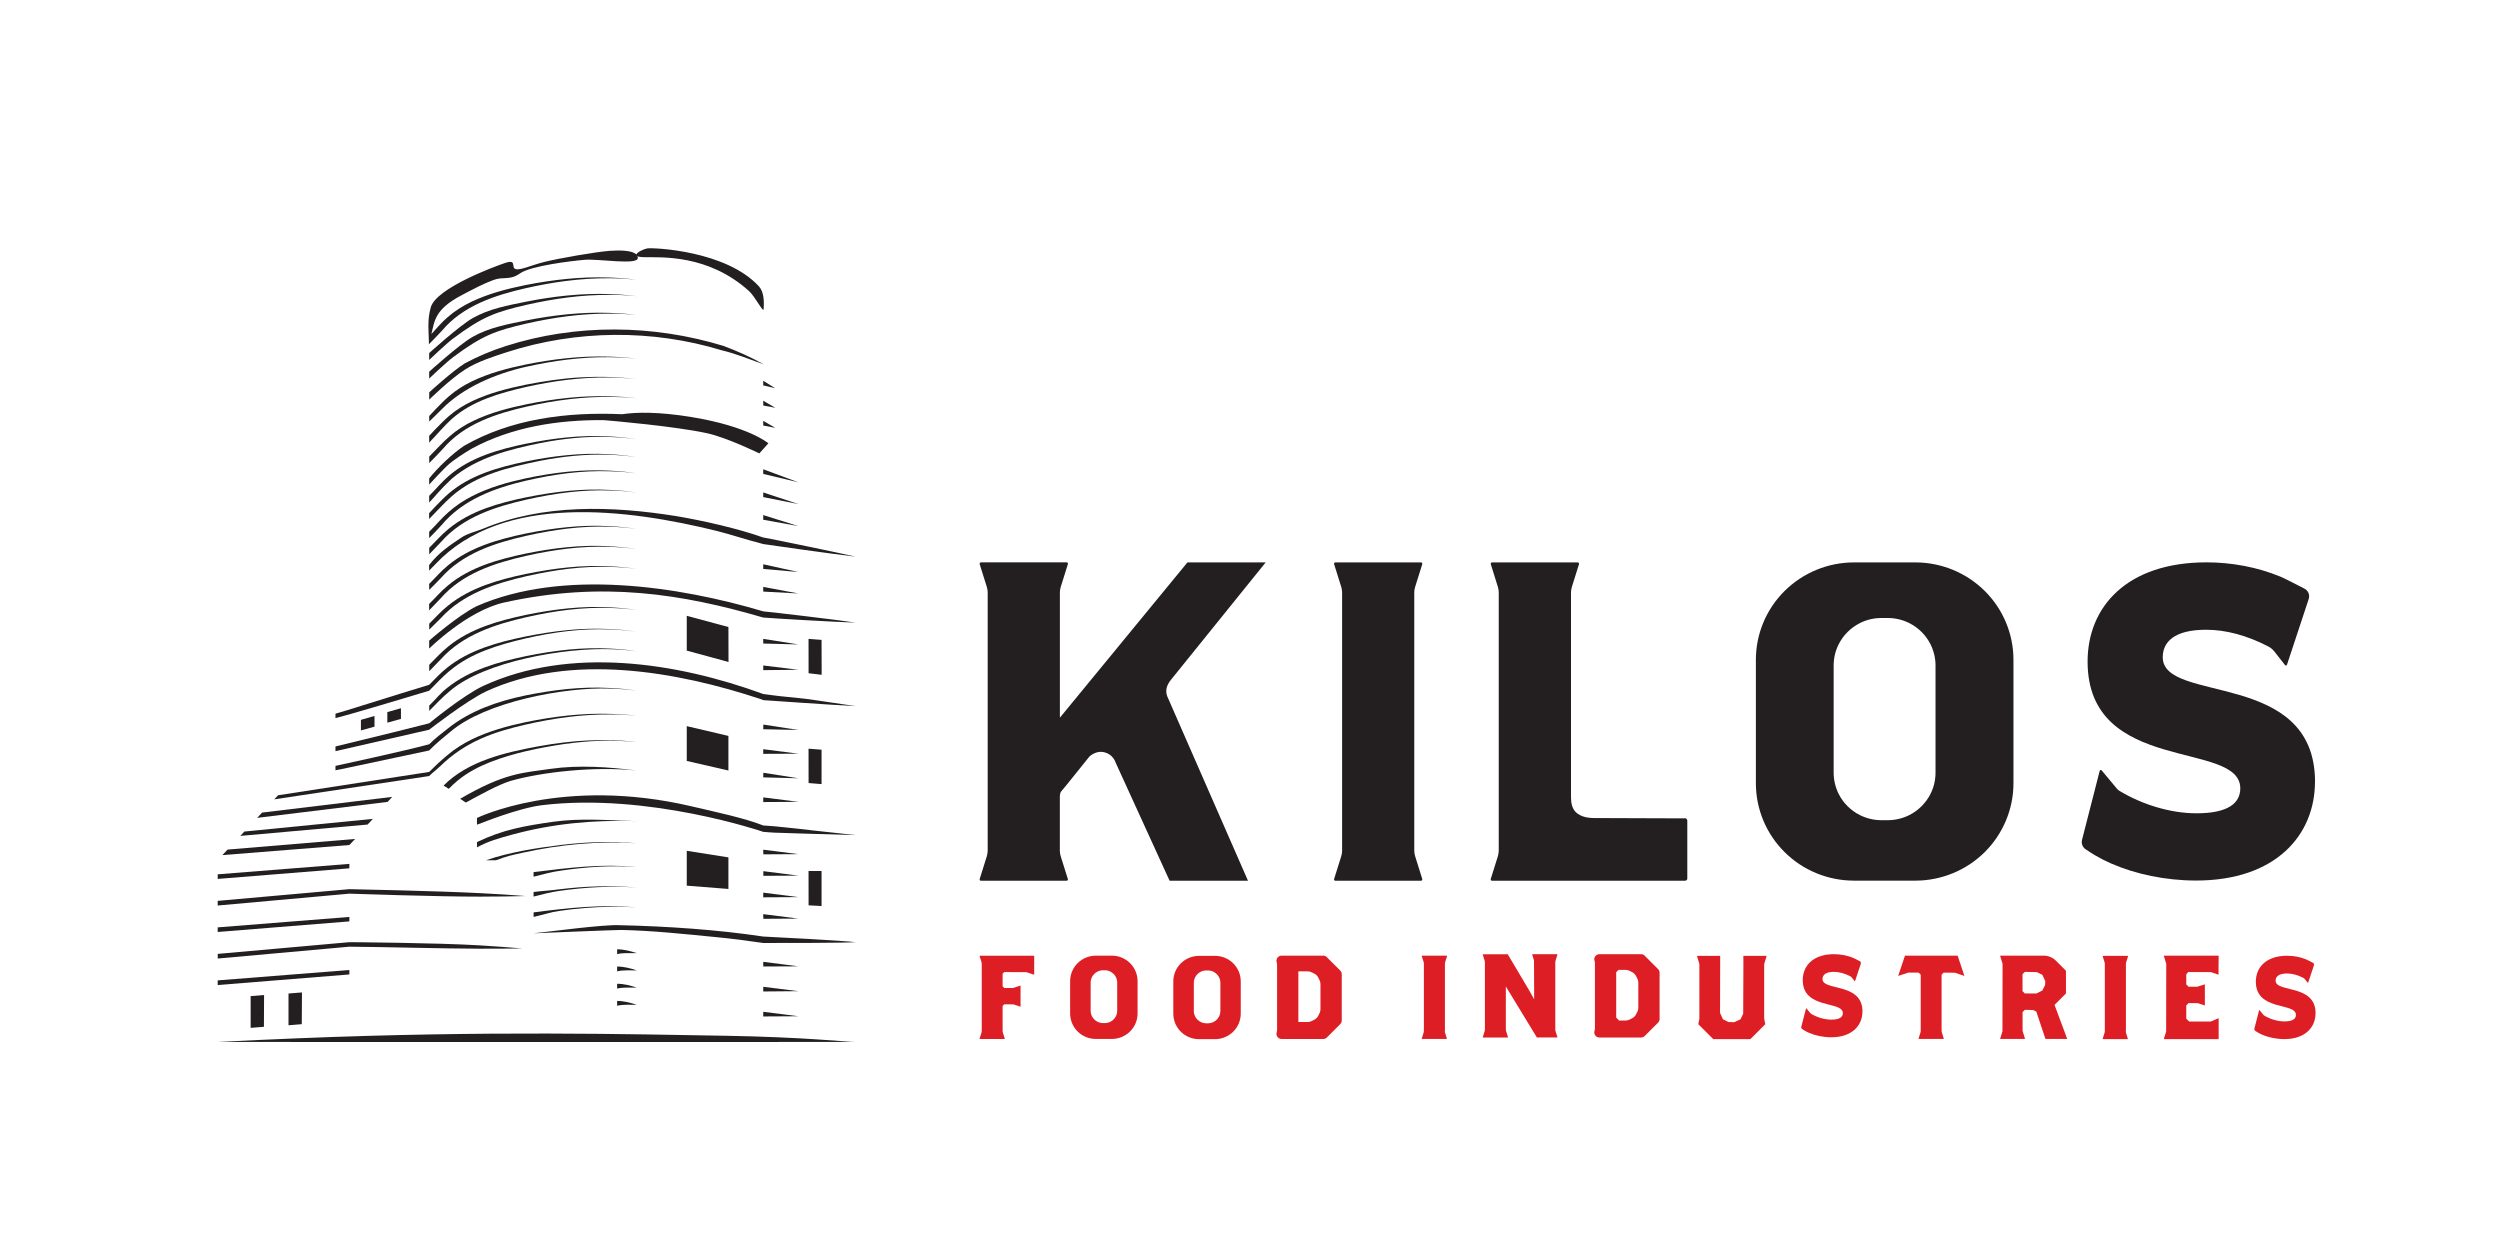 <svg xmlns="http://www.w3.org/2000/svg" id="Layer_1" data-name="Layer 1" viewBox="0 0 493.33 245.33"><defs><style>      .cls-1 {        fill: #de1e25;      }      .cls-1, .cls-2 {        stroke-width: 0px;      }      .cls-2 {        fill: #231f20;      }    </style></defs><g><path class="cls-2" d="m136.59,82.32c-6.7-1.11-11.08-.99-13.82-.58-10.92-.49-21.95.91-31.22,6.25-2.37,1.61-5.06,4.19-6.86,6.41v1.22s2.87-3.15,3.97-4.09c1.01-.86,2.93-2.12,4.43-3,7.96-4.3,16.97-5.68,25.99-5.63,1.72.14,13.9,1.19,20.36,2.57,3.98.85,10.4,4,10.4,4l1.79-1.99s-3.84-3.31-15.05-5.16Z"></path><path class="cls-2" d="m84.62,67.04l.02.89c.66-.67,1.97-2,2.57-2.67,4.12-4.93,10.45-7,16.58-8.4,5.35-1.21,10.81-1.98,16.31-1.95,1.83,0,3.75.1,5.57.31-1.81-.26-3.73-.4-5.56-.46-5.52-.19-11.03.43-16.44,1.5-3.6.73-7.2,1.66-10.58,3.26-1.68.8-3.29,1.8-4.71,3.03-1.24,1.04-2.2,2.25-3.25,3.36.62-2.48.59-4.84,5.94-7.64,2.42-1.27,4.23-2.25,6.28-3.01,2.04-.76,3.21.15,5.28-1.32s10.08-2.45,12.74-2.67c2.79-.23,10.43,1.09,10.49-.34,0-.14-.02-.26-.07-.38.22.11.63.19,1.32.2,3.35.06,12.59-.62,20.69,6.68,1.17,1.06,2.82,4.3,2.88,3.63.15-1.78,0-3.54-.91-4.54-6.47-7.08-20.85-7.69-22.05-7.5-.61.1-2.01.73-2.14,1.2-.78-.79-3.06-.88-5.29-.72-2.76.21-10.03,1.48-12.8,2.17-2.76.69-4.85,1.73-5.77,1.42-.92-.31.34-2-2.04-1.2-2.38.8-13.62,5.01-14.67,8.75-.56,2.01-.48,3.54-.45,4.7.01.5.04,1.26.06,1.69Z"></path><polygon class="cls-2" points="52.08 202.62 52.11 196.35 49.46 196.56 49.46 202.83 52.08 202.62"></polygon><polygon class="cls-2" points="59.55 202.1 59.59 195.84 56.93 196.05 56.93 202.32 59.55 202.1"></polygon><polygon class="cls-2" points="159.56 132.85 162.14 133.16 162.12 126.27 159.55 126.07 159.56 132.85"></polygon><polygon class="cls-2" points="162.12 147.94 159.55 147.74 159.56 154.52 162.12 154.73 162.12 147.94"></polygon><polygon class="cls-2" points="162.12 171.88 159.55 171.88 159.56 178.65 162.12 178.79 162.12 171.88"></polygon><polygon class="cls-2" points="79.12 141.86 79.12 139.75 76.43 140.52 76.44 142.61 79.12 141.86"></polygon><polygon class="cls-2" points="73.9 143.39 73.9 141.28 71.22 142.05 71.22 144.14 73.9 143.39"></polygon><path class="cls-2" d="m84.69,74.7s3.39-3.23,4.67-4.18c5.84-4.36,8.45-5.27,14.57-6.68,5.35-1.21,10.81-1.98,16.31-1.95,1.83,0,3.6.07,5.42.28-1.81-.26-3.59-.37-5.42-.43-5.52-.19-11.03.43-16.44,1.5-3.6.73-7.34,1.4-10.58,3.26-2.62,1.5-8.53,6.85-8.53,6.85v1.35Z"></path><path class="cls-2" d="m120.27,58.18c1.83,0,3.57.07,5.39.28-1.81-.26-3.56-.37-5.39-.43-5.52-.19-11.03.43-16.44,1.5-3.6.73-7.34,1.4-10.58,3.26-2.62,1.5-8.56,6.88-8.56,6.88v1.36s3.42-3.26,4.7-4.21c5.84-4.36,8.45-5.27,14.57-6.68,5.35-1.21,10.81-1.98,16.31-1.95Z"></path><path class="cls-2" d="m103.84,72.38c5.35-1.2,10.83-1.95,16.32-1.89,1.83.02,3.67.09,5.49.31-1.82-.26-3.65-.37-5.48-.43-5.51-.17-11.02.47-16.42,1.56-3.6.74-7.19,1.68-10.54,3.28-1.67.8-3.27,1.8-4.67,3.03-1.42,1.21-3.84,3.85-3.84,3.85v1.09s1.85-1.78,2.48-2.43c4.16-4.26,10.52-6.99,16.67-8.38Z"></path><path class="cls-2" d="m84.69,87.34c1.28-1.31,3.07-3.43,4.43-4.64,4.06-3.62,9.52-5.15,14.74-6.35,5.33-1.18,10.78-1.92,16.25-1.86,1.82.02,3.75.12,5.56.34-3.62-.49-7.39-.56-11.04-.37-3.65.2-7.28.75-10.87,1.45-3.59.73-7.17,1.65-10.51,3.21-1.67.79-3.26,1.77-4.67,2.99-1.42,1.2-3.89,3.89-3.89,3.89v1.35Z"></path><path class="cls-2" d="m84.69,91.39c.66-.66,2.09-2.13,2.69-2.8,4.16-4.93,10.52-6.99,16.67-8.38,5.35-1.2,10.83-1.95,16.32-1.89,1.83.02,3.47.06,5.29.28-1.82-.26-3.45-.34-5.28-.4-5.51-.17-11.02.47-16.42,1.56-3.6.74-7.19,1.68-10.54,3.28-1.67.8-3.27,1.8-4.67,3.03-1.42,1.21-2.78,2.77-4.05,4.02v1.3Z"></path><path class="cls-2" d="m103.85,87.54c-5.36,1.12-10.97,2.66-15.22,6.31-1.43,1.21-2.67,2.74-3.94,3.99v1.33c1.31-1.34,1.86-2.27,4.48-4.72,4.88-4.14,11.3-5.76,17.46-7.02,4.46-.88,9.1-1.37,13.64-1.2,1.83.06,3.57.17,5.38.47-1.8-.33-3.55-.48-5.38-.58-5.49-.32-11.06.33-16.43,1.43Z"></path><path class="cls-2" d="m89.11,97.96c4.79-4.24,11.3-5.76,17.46-7.02,4.46-.88,9.1-1.37,13.64-1.2,1.83.06,3.64.19,5.45.48-1.8-.33-3.62-.49-5.45-.59-5.49-.32-11.06.33-16.43,1.43-5.36,1.12-10.97,2.66-15.22,6.31-1.43,1.21-3.88,3.89-3.88,3.89v1.16c1.31-1.34,3.07-3.27,4.42-4.45Z"></path><path class="cls-2" d="m120.44,92.88c-5.58-.31-11.18.35-16.64,1.5-3.64.78-7.26,1.8-10.62,3.51-1.67.85-3.26,1.9-4.67,3.16-1.42,1.24-2.53,2.62-3.82,3.88v1.25c.67-.67,1.85-1.89,2.46-2.58,4.18-5.01,10.51-7.33,16.75-8.77,5.41-1.25,10.96-2.03,16.53-1.83,1.85.06,3.39.14,5.23.43-1.83-.33-3.37-.45-5.22-.55Z"></path><path class="cls-2" d="m103.88,98.12c-5.4,1.13-11.03,2.66-15.37,6.25-1.46,1.19-2.53,2.47-3.81,3.72v1.29c.66-.67,1.77-1.84,2.4-2.51,4.29-4.86,10.7-6.9,16.88-8.3,5.39-1.21,10.9-1.98,16.43-1.78,1.84.06,3.44.14,5.26.44-1.82-.33-3.41-.45-5.25-.55-5.55-.32-11.1.35-16.54,1.45Z"></path><path class="cls-2" d="m120.31,103.83c-5.55-.32-11.11.35-16.55,1.45-5.4,1.13-11.03,2.69-15.36,6.29-1.45,1.19-2.43,2.39-3.71,3.65v1.19c.66-.67,1.68-1.67,2.3-2.33,4.28-4.88,10.68-6.95,16.87-8.35,5.39-1.21,10.91-1.99,16.44-1.79,1.84.06,3.53.16,5.36.46-1.82-.33-3.5-.47-5.35-.57Z"></path><path class="cls-2" d="m120.25,107.79c-5.55-.32-11.1.34-16.53,1.45-5.39,1.13-11.02,2.68-15.34,6.3-1.45,1.2-2.41,2.39-3.7,3.64v1.26c.66-.67,1.68-1.72,2.3-2.39,4.26-4.89,10.65-6.96,16.83-8.36,5.38-1.21,10.89-1.98,16.42-1.78,1.84.06,3.58.17,5.41.47-1.81-.33-3.56-.48-5.4-.58Z"></path><path class="cls-2" d="m103.88,113.23c-5.44,1.14-11.08,2.71-15.47,6.28-1.48,1.18-2.41,2.29-3.71,3.56v1.17s1.62-1.57,2.26-2.23c4.37-4.83,10.8-6.91,17.02-8.33,5.42-1.22,10.96-2.01,16.53-1.81,1.85.06,3.31.12,5.15.42-1.83-.33-3.29-.43-5.14-.53-5.58-.32-11.17.36-16.64,1.48Z"></path><path class="cls-2" d="m103.96,121.77c5.41-1.22,10.95-2,16.51-1.8,1.85.06,3.37.14,5.2.43-1.82-.33-3.34-.45-5.2-.55-5.58-.32-11.16.36-16.61,1.47-5.43,1.14-11.06,2.7-15.44,6.28-1.47,1.19-2.43,2.32-3.72,3.58v1.27c.66-.67,1.65-1.69,2.28-2.35,4.35-4.84,10.76-6.92,16.98-8.33Z"></path><path class="cls-2" d="m103.81,129.47c-5.45,1.14-11.1,2.71-15.53,6.24-1.49,1.17-2.28,2.26-3.58,3.53v1.04c1.32-1.35,2.69-2.79,4.1-3.94,6.85-5.88,22.73-8.54,31.69-8.23,1.86.06,3.34.15,5.18.44-1.83-.34-3.32-.46-5.18-.56-5.6-.32-11.2.37-16.68,1.48Z"></path><path class="cls-2" d="m86.76,151.3c5.13-5.06,10.85-6.91,17.09-8.34,5.43-1.24,10.99-2.02,16.57-1.97,1.86.01,3.39.05,5.24.27-1.84-.26-3.38-.33-5.24-.39-5.6-.17-11.2.5-16.67,1.63-3.65.77-7.29,1.77-10.68,3.42-1.69.83-3.3,1.84-4.75,3.07-1.46,1.21-2.34,2.07-3.64,3.34-.02,0-29.79,4.6-29.79,4.6l-.79.81,30.58-4.6c.67-.67,1.41-1.2,2.06-1.84Z"></path><path class="cls-2" d="m125.67,146.46c-3.31-.45-6.1-.48-9.45-.35-3.33.13-6.7.57-9.97,1.16-6.53,1.2-13.9,2.89-18.72,7.75l1.03.64c.57-.59,1.16-1.14,1.79-1.66,1.9-1.56,4.1-2.71,6.4-3.62,4.62-1.8,9.6-2.8,14.51-3.55,4.95-.68,9.43-.92,14.41-.37Z"></path><path class="cls-2" d="m100.89,154.06c6.01-1.69,16.44-2.9,24.78-2-5.55-.72-11.42-1.13-16.96-.35-5.56.81-9.08.77-17.91,5.92l1.12.74c2.41-1.31,6.55-3.63,8.97-4.31Z"></path><path class="cls-2" d="m125.67,162.04c-5.58-.16-11.04-.65-16.57.13-5.54.8-9.88,1.53-14.97,4v1.04c2.41-1.3,4.19-1.74,6.85-2.49,8.04-2.18,15.85-2.94,24.69-2.69Z"></path><path class="cls-2" d="m103.3,168.24c7.26-1.61,14.94-2.33,22.37-1.83-4.95-.45-9.92-.27-14.86.31-4.95.62-10.19,1.41-14.93,3.04h1.99c2.37-.89,2.96-.97,5.43-1.52Z"></path><path class="cls-2" d="m105.29,172.1v.9c1.68-.42,3.51-.93,5.21-1.17,5.11-.76,10-1.1,15.16-.74-6.91-.69-13.52.16-20.37,1.01Z"></path><path class="cls-2" d="m110.37,175.49c-1.66.23-3.42.32-5.08.53v.9c1.61-.41,3.47-.9,5.12-1.12,5.02-.72,10.18-1.02,15.25-.66-5.07-.46-10.25-.27-15.29.35Z"></path><path class="cls-2" d="m105.3,180.04v.9s2.64-.67,2.64-.67c.82-.23,1.64-.41,2.48-.52,3.36-.5,6.75-.77,10.14-.81,1.7-.02,3.41,0,5.1.14-6.79-.68-13.63.09-20.37.96Z"></path><path class="cls-2" d="m121.78,187.32v.96c1.27-.31,2.58-.16,3.89-.19-1.27-.41-2.5-.76-3.89-.76Z"></path><path class="cls-2" d="m121.78,194.12v.96c1.27-.31,2.58-.16,3.89-.19-1.27-.41-2.5-.76-3.89-.76Z"></path><path class="cls-2" d="m121.78,198.47c1.27-.31,2.58-.16,3.89-.19-1.27-.41-2.5-.76-3.89-.76v.96Z"></path><path class="cls-2" d="m121.78,190.72v.96c1.27-.31,2.58-.16,3.89-.19-1.27-.41-2.5-.76-3.89-.76Z"></path><path class="cls-2" d="m84.69,78.87s4.21-4.15,7.19-6.02c2.4-1.51,5.52-2.51,8.22-3.38,13.65-4.39,28.62-4.52,42.3-.35,2.79.66,5.55,1.79,8.28,2.77-2.52-1.43-5.19-2.61-7.91-3.63-13.92-4.25-29.15-4.41-43.04.05-2.78.9-5.41,2-7.99,3.38-2.49,1.55-7.04,5.73-7.04,5.73v1.47Z"></path><path class="cls-2" d="m150.61,120.64c-16.67-4.96-39.63-8.46-56.55-1.02-3.58,1.74-9.37,6.79-9.37,6.79v1.58s7.5-7.49,14.85-9.11c19.34-4.26,35.16-1.66,51.07,2.98,1.56.14,14.37.9,18.25,1-3.85-.58-16.74-2.09-18.25-2.22Z"></path><path class="cls-2" d="m150.61,106.07c-4.82-1.73-11.77-3.32-17.25-4.24-12.58-2-26.22-2.45-38.18,2.56-1.34.54-2.93.87-4.12,1.68-2.38,1.6-4.47,2.96-6.38,5.43v1.1s.91-.92,1.2-1.23c13.31-14.18,37.94-10.94,55.56-6.6,2.76.69,6.03,1.79,8.1,2.29.24.06,1.06.3,1.06.3,0,0,13.63,1.98,18.25,2.49-3.66-.84-16.66-3.52-18.25-3.79Z"></path><path class="cls-2" d="m150.61,184.81c-9.06-1.36-18.84-2.02-28.31-2.24-3.21-.17-13.83,1.28-17.01,1.6,0,0,16.66-.69,17.3-.66,6.37.14,12.42.8,18.76,1.42,3.2.31,6.1.68,9.25,1.15,1.61.02,16.1.01,18.25-.16-2.14-.28-16.63-1.05-18.25-1.11Z"></path><polygon class="cls-2" points="150.61 93.52 157.55 95.18 150.61 92.6 150.61 93.52"></polygon><polygon class="cls-2" points="150.61 83.05 150.62 83.97 152.99 84.43 150.61 83.05"></polygon><polygon class="cls-2" points="150.62 80.02 152.99 80.47 150.61 79.08 150.62 80.02"></polygon><polygon class="cls-2" points="150.61 76.05 152.97 76.61 150.61 75.14 150.61 76.05"></polygon><polygon class="cls-2" points="150.61 97.17 150.61 98.09 157.55 99.48 150.61 97.17"></polygon><polygon class="cls-2" points="150.61 102.56 157.55 103.82 150.61 101.64 150.61 102.56"></polygon><polygon class="cls-2" points="150.61 111.35 150.61 112.27 157.55 112.88 150.61 111.35"></polygon><polygon class="cls-2" points="150.61 116.74 157.55 117.11 150.61 115.82 150.61 116.74"></polygon><polygon class="cls-2" points="150.61 126.07 150.61 126.99 157.55 127.17 150.61 126.07"></polygon><polygon class="cls-2" points="150.62 132.24 157.55 132.17 150.61 131.32 150.62 132.24"></polygon><polygon class="cls-2" points="150.63 142.98 150.61 143.9 157.55 144.05 150.63 142.98"></polygon><polygon class="cls-2" points="150.61 148.76 157.55 148.73 150.61 147.84 150.61 148.76"></polygon><polygon class="cls-2" points="157.55 153.58 150.63 152.49 150.61 153.4 157.55 153.58"></polygon><polygon class="cls-2" points="150.62 158.27 157.55 158.23 150.61 157.35 150.62 158.27"></polygon><polygon class="cls-2" points="150.61 167.67 150.63 168.59 157.55 168.55 150.61 167.67"></polygon><polygon class="cls-2" points="150.63 171.91 150.63 171.91 150.61 171.91 150.63 171.91"></polygon><polygon class="cls-2" points="157.55 172.79 150.63 171.91 150.63 172.83 157.55 172.79"></polygon><polygon class="cls-2" points="150.61 177.07 157.55 177.03 150.61 176.15 150.61 177.07"></polygon><polygon class="cls-2" points="150.63 181.31 157.55 181.27 150.61 180.39 150.63 181.31"></polygon><polygon class="cls-2" points="150.62 189.8 150.61 190.72 157.55 190.69 150.62 189.8"></polygon><polygon class="cls-2" points="150.62 194.73 150.61 195.65 157.55 195.59 150.62 194.73"></polygon><polygon class="cls-2" points="157.55 200.54 150.62 199.66 150.61 200.58 157.55 200.54"></polygon><path class="cls-2" d="m88.71,132.4c4.22-3.57,9.69-5.17,15.02-6.42,5.4-1.23,10.95-1.99,16.5-1.77,1.85.07,3.61.18,5.43.48-1.82-.33-3.58-.47-5.43-.56-5.57-.3-11.13.4-16.59,1.48-5.42,1.12-11.06,2.64-15.45,6.18-1.47,1.17-2.21,2.08-3.5,3.34-7.07,2.14-17.92,5.6-18.49,5.7v.87s1.93-.4,18.49-5.4c1.29-1.32,2.6-2.73,4.01-3.91Z"></path><path class="cls-2" d="m95.87,136.46c16.75-7.72,37.67-4.01,54.37,1.54.34.11.37.16.37.16,0,0,13.94.98,18.25,1.18-2.25-.35-6.9-1.02-9.15-1.35-1.52-.21-3.04-.31-4.56-.49-1.53-.13-4.54-.55-4.54-.55-17.12-6.27-38.2-9.47-55.27-1.59-3.98,1.87-10.65,7.37-10.65,7.37-2.35.6-6.87,1.73-6.87,1.73l-11.62,2.84v.93l18.49-4.23s7.33-5.72,11.18-7.53Z"></path><path class="cls-2" d="m159.77,163.79c-2.67-.26-6.49-.77-9.16-.9-3.72-1.47-9.59-2.71-14.17-3.78-25.44-5.97-42.32,2.3-42.32,2.3v1.32l.67-.23s7.5-3.04,12.16-3.61c21-2.53,43.66,5.26,43.66,5.26.79.06,1.46.13,2.25.16,1.53.05,5.25.17,6.86.22,2.29.08,6.84.21,9.14.26-2.25-.26-6.85-.76-9.09-.99Z"></path><polygon class="cls-2" points="73.58 161.59 48.22 164.09 47.42 164.95 72.54 162.71 73.58 161.59"></polygon><polygon class="cls-2" points="70.08 165.55 44.9 167.65 43.88 168.74 68.94 166.75 70.08 165.55"></polygon><polygon class="cls-2" points="77.4 157.25 51.72 160.35 50.74 161.39 76.49 158.24 77.4 157.25"></polygon><polygon class="cls-2" points="68.94 191.41 42.96 193.46 42.96 194.38 68.94 192.29 68.94 191.41"></polygon><polygon class="cls-2" points="68.94 180.94 42.96 183 42.96 183.91 68.94 181.82 68.94 180.94"></polygon><path class="cls-2" d="m95.13,176.93c2.88,0,5.76-.03,8.64-.11-2.87-.23-5.74-.4-8.62-.55-8.52-.46-26.21-.81-26.21-.81l-25.98,2.31v.92l25.98-2.34s17.67.61,26.19.59Z"></path><path class="cls-2" d="m94.64,187.21c2.8,0,5.61,0,8.42-.05-2.8-.25-5.6-.43-8.39-.61-8.32-.51-25.72-.63-25.72-.63l-25.98,2.31v.92l25.98-2.34c8.42.08,17.37.36,25.7.4Z"></path><polygon class="cls-2" points="68.94 170.47 42.96 172.53 42.96 173.44 68.94 171.35 68.94 170.47"></polygon><path class="cls-2" d="m88.89,144.39c6.85-5.88,22.48-8.82,31.44-8.51,1.86.06,3.49.15,5.33.44-1.83-.34-3.47-.46-5.33-.56-5.6-.32-11.2.37-16.68,1.48-5.45,1.14-10.85,2.98-15.28,6.52-1.49,1.17-2.38,1.84-3.68,3.11-4.95,1.33-17.96,4.16-18.49,4.26v.87s.86-.13,18.49-3.91c1.32-1.35,2.79-2.55,4.2-3.71Z"></path><path class="cls-2" d="m58.98,204.88c-5.17.21-10.52.45-16.03.73,0,0,121.37.04,125.95,0-1.8.02-10.34-.97-25.69-1.22-18.65-.31-47.14-1.02-84.23.49Z"></path><polygon class="cls-2" points="135.52 128.39 143.76 130.63 143.74 123.73 135.52 121.52 135.52 128.39"></polygon><polygon class="cls-2" points="143.74 145.22 135.52 143.29 135.52 150.16 143.74 152.05 143.74 145.22"></polygon><polygon class="cls-2" points="143.74 169.19 135.52 167.89 135.52 174.77 143.74 175.42 143.74 169.19"></polygon></g><path class="cls-2" d="m456.83,154.29c0-22.26-30.05-15.36-30.05-24.59,0-3.02,2.27-5.43,8.55-5.43,3.9,0,8.06,1.11,12.32,3.32.43.22.81.55,1.12.93l2.17,2.76c.06.05.13.06.21.03.07-.02.12-.07.15-.15l4.28-12.95c.26-.79-.08-1.66-.82-2.04-1.5-.78-3.88-2.01-4.72-2.36l-.15-.08s0,.01,0,.02c-4.41-1.82-9.49-2.78-14.47-2.78-15.75,0-23.47,8.8-23.47,19.58,0,22.43,30.13,15.44,30.13,25.02,0,2.93-2.42,4.92-8.63,4.92-5.21,0-10.8-1.75-15.25-4.45-.17-.1-.31-.23-.44-.38l-3.06-3.67c-.06-.05-.13-.06-.21-.03-.07.02-.12.07-.15.15l-3.49,13.63c-.18.7.1,1.44.7,1.84s1.39.92,1.77,1.14c.06.03.15.08.22.12.96.56,1.98,1.09,3.08,1.57,0,0,.02,0,.02,0,0,0,0,0,0,0,4.76,2.09,10.72,3.35,16.71,3.35,15.74,0,23.47-8.97,23.47-19.5Z"></path><path class="cls-2" d="m397.32,130.2c0-5.1-2.04-9.99-5.67-13.59-3.63-3.6-8.56-5.63-13.7-5.63h-12.09c-5.14,0-10.06,2.03-13.7,5.63h0c-3.63,3.61-5.67,8.49-5.67,13.59v24.36c0,5.1,2.04,9.99,5.67,13.59h0c3.63,3.61,8.56,5.63,13.7,5.63h12.09c5.14,0,10.07-2.03,13.7-5.63h0c3.63-3.61,5.67-8.5,5.67-13.59v-24.36Zm-15.38,22.3c0,1.44-.34,2.89-1,4.18-.91,1.8-2.4,3.28-4.21,4.18-1.3.65-2.76.99-4.22.99h-1.24c-1.46,0-2.91-.34-4.22-.99-1.81-.9-3.31-2.38-4.21-4.18-.65-1.29-1-2.74-1-4.18v-21.2c0-1.45.34-2.89,1-4.18.91-1.8,2.4-3.28,4.21-4.18,1.3-.65,2.76-.99,4.22-.99h1.24c1.46,0,2.91.34,4.22.99,1.81.9,3.31,2.38,4.21,4.18.65,1.29,1,2.74,1,4.18v21.2Z"></path><path class="cls-2" d="m279.25,115.82l1.41-4.5c.03-.08.01-.16-.04-.23-.05-.07-.12-.11-.21-.11h-1.33s-7.12,0-7.12,0h-7.12s0,0,0,0h-1.33c-.09,0-.16.04-.21.11-.05.07-.06.15-.04.23l1.41,4.5c.1.34.16.68.17,1.04v51.06c-.01.35-.06.7-.17,1.04l-1.41,4.5c-.03.08-.01.16.04.23.05.07.12.11.21.11h1.33s7.12,0,7.12,0h7.12s0,0,0,0h1.33c.09,0,.16-.04.21-.11.05-.07.07-.15.04-.23l-1.41-4.5c-.1-.34-.16-.68-.17-1.04v-51.06c.01-.35.07-.7.17-1.04Z"></path><path class="cls-2" d="m249.77,110.98h-15.45l-25.17,30.64v-24.8c.02-.34.07-.68.17-1.01l1.41-4.5c.03-.08.01-.16-.04-.23-.05-.07-.12-.11-.21-.11h-1.33s-15.57,0-15.57,0c-.08,0-.14.03-.19.09,0,0-.02.01-.02.02-.03.04-.04.07-.05.11,0,0,0,.01,0,.02,0,.03,0,.07,0,.11l.91,2.91.5,1.59c.05.17.09.34.12.52.03.17.04.34.05.52,0,0,0,0,0,0v51.09c-.02.34-.07.68-.17,1.01l-1.41,4.5c-.03.08-.01.16.04.23.05.07.12.11.21.11h1.33s7.12,0,7.12,0h7.12s0,0,0,0h1.33c.09,0,.16-.04.21-.11.05-.07.06-.15.04-.23l-1.41-4.5c-.1-.34-.16-.68-.17-1.04v-10.83c.03-.37.1-.72.25-.9,1.22-1.42,4.4-5.45,5.59-6.91.42-.43,1.38-.92,2.21-.92,1.34,0,2.53.85,2.96,2.13l10.65,23.31h15.47l-15.93-36.38c-.47-1.2-.06-2.29.73-3.28l18.68-23.15Z"></path><path class="cls-2" d="m332.9,161.7c-.11-.15-.28-.24-.44-.24-.06,0-.12.01-.19.03l-16.72-.06c-1.29,0-2.92.08-4.26-.88-1.14-.81-1.27-2.19-1.28-3.29v-40.43c.02-.34.07-.68.17-1.01l1.41-4.5c.03-.08.01-.16-.04-.23-.05-.07-.12-.11-.21-.11h-1.32s-1.22,0-1.22,0h-13.03s-1.33,0-1.33,0c-.03,0-.06.01-.09.02-.05.02-.09.04-.13.09-.01.02-.01.03-.02.05-.03.06-.04.12-.02.18l.7,2.25.7,2.25c.05.17.09.34.12.52.03.17.04.34.05.52v51.09c-.02.34-.07.68-.17,1.01l-1.41,4.5c-.03.08-.01.16.04.23.05.07.12.11.21.11h1.32s5.6,0,5.6,0h31.12c.24,0,.5-.14.5-.41v-11.19c0-.23.03-.34-.08-.49Z"></path><path class="cls-1" d="m367.53,199.62c0-5.81-7.89-4.01-7.89-6.42,0-.79.6-1.42,2.25-1.42,1.02,0,2.12.29,3.23.87.11.06.21.14.29.24l.57.72s.03.01.05,0c.02,0,.03-.02.04-.04l1.13-3.38c.07-.21-.02-.43-.22-.53-.39-.2-1.02-.53-1.24-.62l-.04-.02s0,0,0,0c-1.16-.48-2.49-.73-3.8-.73-4.13,0-6.16,2.3-6.16,5.11,0,5.86,7.91,4.03,7.91,6.53,0,.77-.64,1.28-2.27,1.28-1.37,0-2.84-.46-4-1.16-.04-.03-.08-.06-.11-.1l-.8-.96s-.03-.01-.05,0c-.02,0-.03.02-.04.04l-.92,3.56c-.05.18.03.38.18.48s.37.24.46.3c.02,0,.04.02.06.03.25.15.52.28.81.41,0,0,0,0,0,0,0,0,0,0,0,0,1.25.54,2.82.88,4.39.88,4.13,0,6.16-2.34,6.16-5.09Z"></path><path class="cls-1" d="m456.94,199.95c0-5.82-7.89-4.02-7.89-6.43,0-.79.6-1.42,2.25-1.42,1.02,0,2.12.29,3.23.87.11.06.21.14.29.24l.57.72s.03.01.05,0c.02,0,.03-.02.04-.04l1.13-3.39c.07-.21-.02-.43-.22-.53-.39-.2-1.02-.53-1.24-.62l-.04-.02s0,0,0,0c-1.16-.48-2.49-.73-3.8-.73-4.13,0-6.16,2.3-6.16,5.12,0,5.87,7.91,4.04,7.91,6.55,0,.77-.64,1.29-2.27,1.29-1.37,0-2.84-.46-4-1.16-.04-.03-.08-.06-.11-.1l-.8-.96s-.03-.01-.05,0c-.02,0-.03.02-.04.04l-.92,3.57c-.05.18.03.38.18.48s.37.24.46.3c.02,0,.04.02.06.03.25.15.52.29.81.41,0,0,0,0,0,0,0,0,0,0,0,0,1.25.55,2.82.88,4.39.88,4.13,0,6.16-2.35,6.16-5.1Z"></path><path class="cls-1" d="m261.84,188.88c-.19-.19-.44-.3-.71-.3h-8.24c-.33,0-.62.15-.81.41-.19.26-.25.59-.15.9.05.17.08.34.08.51v12.8c0,.17-.03.34-.08.51-.1.31-.04.64.15.9.19.26.49.41.81.41h8.24c.27,0,.52-.1.71-.3l2.63-2.63c.19-.19.3-.45.3-.71v-9.15c0-.27-.11-.53-.3-.71l-2.63-2.63Zm-1.27,10.29c0,.26-.06.53-.18.76l-.27.53c-.16.33-.43.6-.76.76l-.53.27c-.23.12-.5.18-.76.18h-1.86v-9.99h1.86c.26,0,.53.06.76.18l.53.27c.33.16.6.43.76.76l.27.53c.12.23.18.5.18.76v4.99Z"></path><path class="cls-1" d="m324.56,188.59c-.19-.19-.45-.3-.71-.3h-8.24c-.32,0-.62.15-.81.41-.19.26-.25.59-.15.9.05.17.08.34.08.51v12.8c0,.17-.03.34-.08.51-.1.31-.04.64.15.9.19.26.49.41.81.41h8.24c.27,0,.53-.11.71-.3l2.63-2.63c.19-.19.3-.44.3-.71v-9.15c0-.27-.1-.52-.3-.71l-2.63-2.63Zm-1.27,10.29c0,.26-.06.53-.18.76l-.27.53c-.16.33-.44.6-.76.76l-.53.27c-.24.12-.5.18-.76.18h-1.29l-.57-.57v-8.97l.45-.45h1.41c.26,0,.53.06.76.18l.53.27c.33.16.6.43.76.76l.27.53c.12.23.18.5.18.76v4.99Z"></path><polygon class="cls-1" points="348.62 188.62 348.23 188.62 344.03 188.62 344.02 188.62 344.03 190.11 343.99 200.03 343.8 200.43 343.45 201.14 342.22 201.71 341.08 201.68 340 201.14 339.42 199.9 339.45 188.62 334.86 188.62 335.34 190.23 335.34 201 335.13 202.11 338.08 205.06 342.77 205.06 345.01 205.06 345.4 205.06 348.35 202.11 348.13 201 348.13 190.23 348.62 188.62"></polygon><path class="cls-1" d="m405.42,198.3l2.26-2.26v-4.48l-1.99-1.99c-.63-.63-1.49-.99-2.38-.99h-8.63l.49,1.61-.02,13.32-.47,1.51h4.93l-.49-1.61v-3.69l.45-.45,1.64.04.62.31,1.8,5.4h4.3l-2.5-6.71Zm-1.86-3.92l-.54,1.08-1.16.58h-2.3l-.45-.45v-3.35l.45-.45,2.38.04,1.08.54.58,1.24-.04.77Z"></path><polygon class="cls-1" points="431.8 191.81 436.29 191.83 437.78 192.34 437.81 188.58 426.98 188.58 427.47 190.2 427.45 203.55 426.98 205.06 437.81 205.06 437.81 200.92 436.25 201.58 431.99 201.58 431.42 201.01 431.42 198.39 431.87 197.94 433.71 197.96 435.09 198.42 435.09 194.24 433.6 194.71 431.87 194.71 431.42 194.26 431.42 192.28 431.8 191.81"></polygon><path class="cls-1" d="m219.41,188.58h-3.16c-1.34,0-2.63.53-3.59,1.47h0c-.95.94-1.49,2.22-1.49,3.56v6.38c0,1.33.53,2.61,1.48,3.56h0c.95.94,2.24,1.47,3.59,1.47h3.16c1.34,0,2.63-.53,3.59-1.47h0c.95-.94,1.49-2.22,1.49-3.56v-6.38c0-1.33-.53-2.61-1.49-3.56-.95-.94-2.24-1.47-3.59-1.47Zm1.05,10.87c0,.38-.09.76-.26,1.09-.24.47-.63.86-1.1,1.09-.34.17-.72.26-1.1.26h-.32c-.38,0-.76-.09-1.1-.26-.47-.24-.87-.62-1.1-1.09-.17-.34-.26-.72-.26-1.09v-5.55c0-.38.09-.76.26-1.09.24-.47.63-.86,1.1-1.09.34-.17.72-.26,1.1-.26h.32c.38,0,.76.09,1.1.26.47.24.87.62,1.1,1.09.17.34.26.72.26,1.09v5.55Z"></path><path class="cls-1" d="m239.77,188.62h-3.16c-1.34,0-2.63.53-3.59,1.47h0c-.95.94-1.49,2.22-1.49,3.56v6.38c0,1.33.53,2.61,1.48,3.56h0c.95.94,2.24,1.47,3.59,1.47h3.16c1.34,0,2.63-.53,3.59-1.47h0c.95-.94,1.49-2.22,1.49-3.56v-6.38c0-1.33-.53-2.61-1.49-3.56-.95-.94-2.24-1.47-3.59-1.47Zm1.05,10.87c0,.38-.09.76-.26,1.09-.24.47-.63.86-1.1,1.09-.34.17-.72.26-1.1.26h-.32c-.38,0-.76-.09-1.1-.26-.47-.24-.87-.62-1.1-1.09-.17-.34-.26-.72-.26-1.09v-5.55c0-.38.09-.76.26-1.09.24-.47.63-.86,1.1-1.09.34-.17.72-.26,1.1-.26h.32c.38,0,.76.09,1.1.26.47.24.87.62,1.1,1.09.17.34.26.72.26,1.09v5.55Z"></path><path class="cls-1" d="m419.51,203.49v-13.3c0-.1.02-.2.05-.3l.37-1.18s0-.04-.01-.06c-.01-.02-.03-.03-.06-.03h-.35s-2.08,0-2.08,0h-2.08s0,0,0,0h-.35s-.04,0-.06.03c-.01.02-.02.04-.01.06l.37,1.18c.03.1.04.2.05.3v13.3c0,.1-.02.2-.05.3l-.37,1.18s0,.04,0,.06c.01.02.03.03.06.03h2.42s2.42,0,2.42,0c.02,0,.04,0,.06-.03.01-.02.02-.04,0-.06l-.37-1.18c-.03-.1-.04-.2-.05-.3Z"></path><path class="cls-1" d="m285.13,203.45v-13.3c0-.1.02-.2.05-.3l.37-1.18s0-.04-.01-.06c-.01-.02-.03-.03-.06-.03h-.35s0,0,0,0h-2.3s-1.85,0-1.85,0h0s-.35,0-.35,0c-.02,0-.04,0-.06.03h0s0,0,0,0c-.01.02-.02.04-.01.06l.37,1.18c.03.1.04.2.05.3v13.3s0,.04-.01.07c0,.08-.01.16-.04.23l-.37,1.18s0,0,0,.01c0,.02,0,.03,0,.05.01.01.03.02.04.02,0,0,0,0,.01,0h2.42s2.42,0,2.42,0c.02,0,.04,0,.06-.03.01-.02.02-.04,0-.06l-.37-1.18c-.03-.1-.04-.2-.05-.3Z"></path><path class="cls-1" d="m193.31,188.59v.04s0,.03,0,.05l.37,1.18c.03.1.04.2.05.3v13.3c0,.1-.02.2-.05.3l-.37,1.18s0,.04,0,.05v.04s.06,0,.06,0c0,0,0,0,0,0h2.42s2.42,0,2.42,0c.02,0,.04,0,.06-.03.01-.02.02-.04,0-.06l-.37-1.18c-.03-.1-.04-.2-.05-.3v-4.96l.32-.32,1.84.02,1.38.46v-4.18l-1.49.48h-1.73l-.32-.32v-2.5l.32-.32,4.37.02,1.54.51v-3.75h-10.8Z"></path><path class="cls-1" d="m306.91,203.15v-3.5s0,0,0,0v-9.79c0-.1.02-.2.05-.3l.37-1.18s0-.04,0-.05c0,0,0,0,0,0-.01-.02-.03-.03-.06-.03h-.35s-.52,0-.52,0h-3.63s0,0,0,0h-.06s-.28,0-.28,0c-.02,0-.04,0-.06.03-.01.02-.02.04-.01.06l.35,1.14.03,7.67-1.04-1.86-4.12-6.94h0s0-.05-.01-.07c-.01-.02-.03-.02-.05-.02h0s-.35,0-.35,0h0s-.52,0-.52,0h-3.63s0,0,0,0h-.06,0s-.29,0-.29,0c-.02,0-.04,0-.06.03h0s-.02.04-.01.06h0s.09.28.09.28l.28.9c.03.1.04.2.05.3v13.3c0,.1-.02.2-.05.3l-.37,1.18s0,.03,0,.04c0,0,0,.02,0,.02,0,0,.01,0,.02,0,.01,0,.02.02.04.02h3.5s1.35,0,1.35,0c.02,0,.04,0,.06-.03.01-.02.02-.04,0-.06l-.37-1.18c-.03-.1-.04-.2-.05-.3v-8.51l6.13,10.07h3.98s.04,0,.06-.03c.01-.02.02-.04,0-.06l-.37-1.18c-.03-.1-.05-.21-.05-.31Z"></path><path class="cls-1" d="m383.6,191.93l2.16.02,1.88.63-1.34-4h-3.12s-.52,0-.52,0h-3.63s0,0,0,0h-3.12l-1.34,4,1.99-.65h2.05l.41.41v11.16c-.01.08-.02.17-.05.24l-.37,1.18s0,.04,0,.06c.01.02.03.03.06.03h2.42s2.42,0,2.42,0c.02,0,.04,0,.06-.03.01-.02.02-.04,0-.06l-.37-1.18c-.03-.1-.04-.2-.05-.3v-11.11l.41-.41Z"></path></svg>